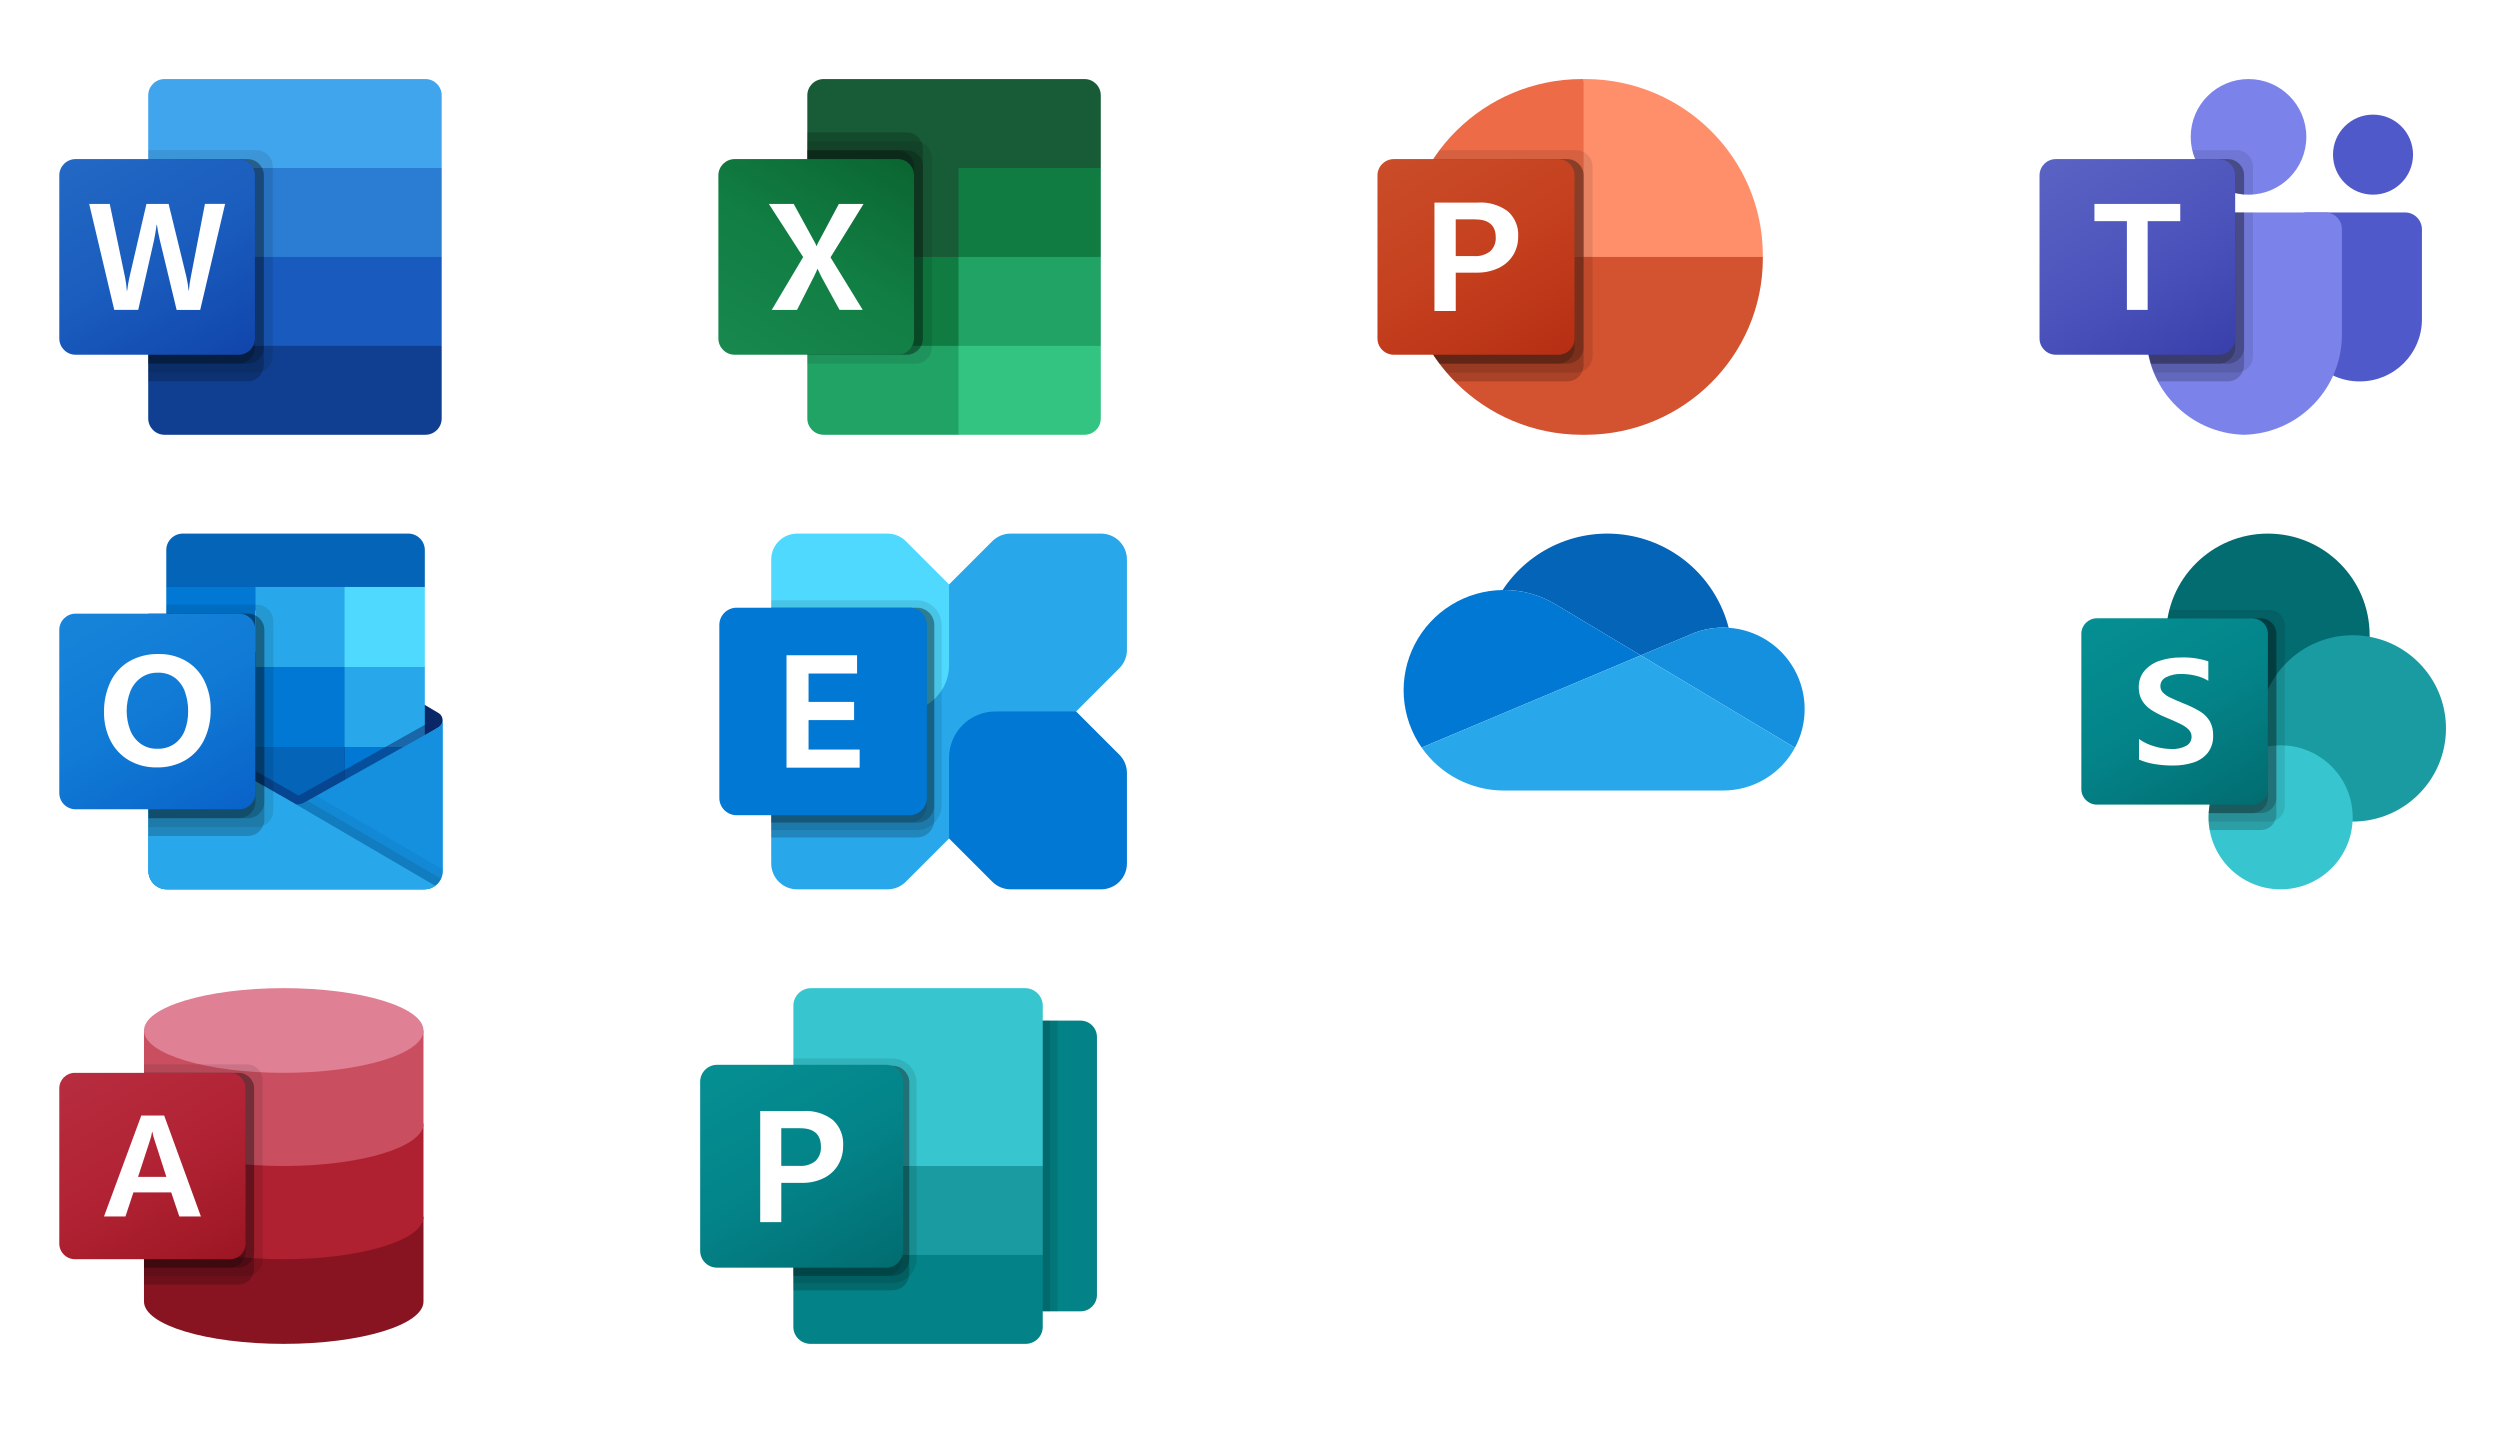 <svg width="253" height="145" viewBox="0 0 253 145" fill="none" xmlns="http://www.w3.org/2000/svg">
<rect width="253" height="145" fill="white"/>
<g clip-path="url(#clip0_2_236)">
<path d="M43.05 8H16.65C15.739 8 15 8.739 15 9.65V17L30.3 21.5L44.7 17V9.65C44.7 8.739 43.961 8 43.05 8Z" fill="#41A5EE"/>
<path d="M44.7 17H15V26L30.3 28.7L44.7 26V17Z" fill="#2B7CD3"/>
<path d="M15 26V35L29.4 36.8L44.7 35V26H15Z" fill="#185ABD"/>
<path d="M16.65 44H43.05C43.961 44 44.7 43.261 44.7 42.35V35H15V42.35C15 43.261 15.739 44 16.65 44Z" fill="#103F91"/>
<path opacity="0.1" d="M25.95 15.2H15V37.7H25.95C26.86 37.697 27.597 36.96 27.6 36.05V16.85C27.597 15.94 26.86 15.203 25.95 15.2Z" fill="black"/>
<path opacity="0.2" d="M25.05 16.1H15V38.6H25.05C25.96 38.597 26.697 37.86 26.7 36.95V17.75C26.697 16.84 25.96 16.103 25.05 16.1Z" fill="black"/>
<path opacity="0.2" d="M25.05 16.1H15V36.8H25.05C25.96 36.797 26.697 36.06 26.7 35.15V17.75C26.697 16.84 25.96 16.103 25.05 16.1Z" fill="black"/>
<path opacity="0.2" d="M24.15 16.1H15V36.8H24.15C25.06 36.797 25.797 36.06 25.8 35.15V17.75C25.797 16.84 25.06 16.103 24.15 16.1Z" fill="black"/>
<path d="M7.65 16.1H24.15C25.061 16.1 25.8 16.839 25.8 17.75V34.25C25.8 35.161 25.061 35.9 24.15 35.9H7.65C6.739 35.9 6 35.161 6 34.25V17.75C6 16.839 6.739 16.1 7.65 16.1Z" fill="url(#paint0_linear_2_236)"/>
<path d="M12.77 28.752C12.802 29.007 12.824 29.228 12.834 29.418H12.871C12.886 29.238 12.916 29.021 12.961 28.767C13.007 28.514 13.048 28.299 13.085 28.124L14.82 20.638H17.064L18.864 28.012C18.968 28.47 19.043 28.935 19.088 29.403H19.117C19.151 28.949 19.214 28.498 19.305 28.053L20.74 20.634H22.782L20.261 31.362H17.875L16.165 24.258C16.115 24.053 16.058 23.786 15.996 23.457C15.934 23.129 15.896 22.889 15.88 22.738H15.851C15.831 22.912 15.792 23.171 15.734 23.515C15.677 23.859 15.631 24.113 15.596 24.278L13.988 31.36H11.562L9.027 20.638H11.106L12.669 28.139C12.704 28.293 12.737 28.498 12.77 28.752Z" fill="white"/>
</g>
<g clip-path="url(#clip1_2_236)">
<path d="M97 26.9L81.7 29.6V9.65C81.7 8.739 82.439 8 83.35 8H109.75C110.661 8 111.4 8.739 111.4 9.65V17L97 26.9Z" fill="#185C37"/>
<path d="M97 44H83.35C82.439 44 81.7 43.261 81.7 42.35V35L97 26L105.1 23.3L111.4 26V35L97 44Z" fill="#21A366"/>
<path d="M81.7 35H97V26H81.7V35Z" fill="#107C41"/>
<path opacity="0.1" d="M92.65 36.8H81.7V14.3H92.65C93.56 14.303 94.297 15.04 94.3 15.95V35.15C94.297 36.06 93.56 36.797 92.65 36.8Z" fill="black"/>
<path opacity="0.2" d="M91.75 35.9H81.7V13.4H91.75C92.66 13.403 93.397 14.14 93.4 15.05V34.25C93.397 35.16 92.66 35.897 91.75 35.9Z" fill="black"/>
<path opacity="0.2" d="M91.75 35.9H81.7V15.2H91.75C92.66 15.203 93.397 15.94 93.4 16.85V34.25C93.397 35.16 92.66 35.897 91.75 35.9Z" fill="black"/>
<path opacity="0.2" d="M90.85 35.9H81.7V15.2H90.85C91.76 15.203 92.497 15.94 92.5 16.85V34.25C92.497 35.16 91.76 35.897 90.85 35.9Z" fill="black"/>
<path d="M74.35 35.9H90.85C91.761 35.9 92.5 35.161 92.5 34.25V17.75C92.5 16.839 91.761 16.1 90.85 16.1H74.35C73.439 16.1 72.7 16.839 72.7 17.75V34.25C72.7 35.161 73.439 35.9 74.35 35.9Z" fill="url(#paint1_linear_2_236)"/>
<path d="M77.809 20.638L81.28 26.015L78.1 31.363H80.658L82.393 27.943C82.553 27.618 82.663 27.377 82.722 27.218H82.745C82.859 27.477 82.979 27.729 83.105 27.973L84.96 31.361H87.308L84.047 26.045L87.391 20.638H84.892L82.888 24.392C82.794 24.551 82.713 24.719 82.649 24.893H82.619C82.56 24.723 82.482 24.56 82.387 24.407L80.323 20.638H77.809Z" fill="white"/>
<path d="M109.75 44H97V35H111.4V42.35C111.4 43.261 110.661 44 109.75 44Z" fill="#33C481"/>
<path d="M97 26H111.4V17H97V26Z" fill="#107C41"/>
</g>
<g clip-path="url(#clip2_2_236)">
<path d="M162.981 27.8L160.26 8H160.057C150.163 8.029 142.15 15.98 142.121 25.798V26L162.981 27.8Z" fill="#ED6C47"/>
<path d="M160.464 8H160.26V26L169.33 29.6L178.4 26V25.798C178.371 15.98 170.358 8.029 160.464 8Z" fill="#FF8F6B"/>
<path d="M178.4 26V26.198C178.372 36.018 170.356 43.972 160.46 44H160.061C150.165 43.972 142.149 36.018 142.121 26.198V26H178.4Z" fill="#D35230"/>
<path opacity="0.1" d="M161.167 16.847V36.053C161.163 36.72 160.755 37.32 160.133 37.574C159.935 37.657 159.723 37.7 159.508 37.7H146.402C146.148 37.412 145.903 37.106 145.676 36.8C143.366 33.741 142.118 30.021 142.121 26.198V25.802C142.116 22.354 143.131 18.98 145.041 16.1C145.241 15.794 145.45 15.488 145.676 15.2H159.508C160.421 15.207 161.161 15.94 161.167 16.847Z" fill="black"/>
<path opacity="0.2" d="M160.26 17.747V36.953C160.26 37.166 160.217 37.377 160.133 37.574C159.877 38.191 159.273 38.596 158.601 38.6H147.227C146.94 38.311 146.665 38.011 146.402 37.7C146.148 37.412 145.903 37.106 145.676 36.8C143.366 33.741 142.118 30.021 142.121 26.198V25.802C142.116 22.354 143.131 18.98 145.041 16.1H158.601C159.514 16.107 160.254 16.84 160.26 17.747Z" fill="black"/>
<path opacity="0.2" d="M160.26 17.747V35.153C160.254 36.06 159.514 36.793 158.601 36.8H145.676C143.366 33.741 142.118 30.021 142.121 26.198V25.802C142.116 22.354 143.131 18.98 145.041 16.1H158.601C159.514 16.107 160.254 16.84 160.26 17.747Z" fill="black"/>
<path opacity="0.2" d="M159.353 17.747V35.153C159.347 36.06 158.608 36.793 157.694 36.8H145.676C143.366 33.741 142.118 30.021 142.121 26.198V25.802C142.116 22.354 143.131 18.98 145.041 16.1H157.694C158.608 16.107 159.347 16.84 159.353 17.747Z" fill="black"/>
<path d="M141.062 16.1H157.691C158.609 16.1 159.353 16.839 159.353 17.75V34.25C159.353 35.161 158.609 35.9 157.691 35.9H141.062C140.144 35.9 139.4 35.161 139.4 34.25V17.75C139.4 16.839 140.144 16.1 141.062 16.1Z" fill="url(#paint2_linear_2_236)"/>
<path d="M149.558 20.5C150.641 20.428 151.714 20.74 152.586 21.38C153.313 22.024 153.701 22.965 153.64 23.93C153.651 24.601 153.471 25.262 153.12 25.835C152.764 26.399 152.252 26.848 151.644 27.13C150.95 27.45 150.19 27.608 149.425 27.592H147.322V31.471H145.167V20.5H149.558ZM147.32 25.916H149.174C149.761 25.959 150.344 25.787 150.813 25.431C151.2 25.063 151.403 24.543 151.367 24.012C151.367 22.803 150.659 22.198 149.243 22.198H147.32V25.916H147.32Z" fill="white"/>
</g>
<g clip-path="url(#clip3_2_236)">
<path d="M233.394 21.5H243.39C244.334 21.5 245.1 22.266 245.1 23.21V32.315C245.1 35.786 242.286 38.6 238.815 38.6H238.786C235.315 38.6 232.501 35.787 232.5 32.316C232.5 32.316 232.5 32.316 232.5 32.315V22.394C232.5 21.9 232.9 21.5 233.394 21.5Z" fill="#5059C9"/>
<path d="M240.15 19.7C242.387 19.7 244.2 17.887 244.2 15.65C244.2 13.413 242.387 11.6 240.15 11.6C237.913 11.6 236.1 13.413 236.1 15.65C236.1 17.887 237.913 19.7 240.15 19.7Z" fill="#5059C9"/>
<path d="M227.55 19.7C230.781 19.7 233.4 17.081 233.4 13.85C233.4 10.619 230.781 8 227.55 8C224.319 8 221.7 10.619 221.7 13.85C221.7 17.081 224.319 19.7 227.55 19.7Z" fill="#7B83EB"/>
<path d="M235.35 21.5H218.85C217.917 21.523 217.178 22.297 217.2 23.231V33.616C217.07 39.216 221.5 43.863 227.1 44C232.7 43.863 237.13 39.216 237 33.616V23.231C237.022 22.297 236.283 21.523 235.35 21.5Z" fill="#7B83EB"/>
<path opacity="0.1" d="M228 21.5V36.053C227.996 36.72 227.591 37.32 226.974 37.574C226.778 37.657 226.566 37.7 226.353 37.7H217.992C217.875 37.403 217.767 37.106 217.677 36.8C217.362 35.767 217.201 34.694 217.2 33.614V23.228C217.178 22.296 217.915 21.523 218.847 21.5H228Z" fill="black"/>
<path opacity="0.2" d="M227.1 21.5V36.953C227.1 37.166 227.057 37.377 226.974 37.574C226.72 38.191 226.12 38.596 225.453 38.6H218.415C218.262 38.303 218.118 38.006 217.992 37.7C217.866 37.394 217.767 37.106 217.677 36.8C217.362 35.767 217.201 34.694 217.2 33.614V23.228C217.178 22.296 217.915 21.523 218.847 21.5H227.1Z" fill="black"/>
<path opacity="0.2" d="M227.1 21.5V35.153C227.093 36.06 226.36 36.793 225.453 36.8H217.677C217.362 35.767 217.201 34.694 217.2 33.614V23.228C217.178 22.296 217.915 21.523 218.847 21.5H227.1Z" fill="black"/>
<path opacity="0.2" d="M226.2 21.5V35.153C226.193 36.06 225.46 36.793 224.553 36.8H217.677C217.362 35.767 217.201 34.694 217.2 33.614V23.228C217.178 22.296 217.915 21.523 218.847 21.5H226.2Z" fill="black"/>
<path opacity="0.1" d="M228 16.847V19.682C227.847 19.691 227.703 19.7 227.55 19.7C227.397 19.7 227.253 19.691 227.1 19.682C226.796 19.662 226.495 19.614 226.2 19.538C224.378 19.106 222.872 17.828 222.15 16.1C222.026 15.81 221.929 15.508 221.862 15.2H226.353C227.261 15.204 227.997 15.939 228 16.847Z" fill="black"/>
<path opacity="0.2" d="M227.1 17.747V19.682C226.796 19.662 226.495 19.614 226.2 19.538C224.378 19.106 222.872 17.828 222.15 16.1H225.453C226.361 16.103 227.097 16.839 227.1 17.747Z" fill="black"/>
<path opacity="0.2" d="M227.1 17.747V19.682C226.796 19.662 226.495 19.614 226.2 19.538C224.378 19.106 222.872 17.828 222.15 16.1H225.453C226.361 16.103 227.097 16.839 227.1 17.747Z" fill="black"/>
<path opacity="0.2" d="M226.2 17.747V19.538C224.378 19.106 222.872 17.828 222.15 16.1H224.553C225.461 16.103 226.197 16.839 226.2 17.747Z" fill="black"/>
<path d="M208.05 16.1H224.55C225.461 16.1 226.2 16.839 226.2 17.75V34.25C226.2 35.161 225.461 35.9 224.55 35.9H208.05C207.139 35.9 206.4 35.161 206.4 34.25V17.75C206.4 16.839 207.139 16.1 208.05 16.1Z" fill="url(#paint3_linear_2_236)"/>
<path d="M220.642 22.38H217.343V31.362H215.242V22.38H211.958V20.638H220.642V22.38Z" fill="white"/>
</g>
<g clip-path="url(#clip4_2_236)">
<path d="M44.796 72.9C44.798 72.597 44.642 72.316 44.383 72.157H44.378L44.362 72.148L30.919 64.21C30.861 64.171 30.8 64.136 30.738 64.103C30.219 63.836 29.603 63.836 29.084 64.103C29.021 64.136 28.961 64.171 28.903 64.21L15.46 72.148L15.444 72.157C15.033 72.412 14.907 72.951 15.162 73.361C15.238 73.482 15.341 73.582 15.464 73.654L28.908 81.592C28.966 81.631 29.026 81.667 29.088 81.699C29.607 81.966 30.224 81.966 30.743 81.699C30.805 81.667 30.865 81.631 30.923 81.592L44.367 73.654C44.635 73.498 44.799 73.21 44.796 72.9Z" fill="#0A2767"/>
<path d="M17.027 67.6H25.849V75.667H17.027V67.6ZM42.992 59.4V55.71C43.013 54.787 42.281 54.022 41.356 54H18.463C17.538 54.022 16.806 54.787 16.827 55.71V59.4L30.36 63L42.992 59.4Z" fill="#0364B8"/>
<path d="M16.827 59.4H25.849V67.5H16.827V59.4Z" fill="#0078D4"/>
<path d="M34.871 59.4H25.849V67.5L34.871 75.6H42.992V67.5L34.871 59.4Z" fill="#28A8EA"/>
<path d="M25.849 67.5H34.871V75.6H25.849V67.5Z" fill="#0078D4"/>
<path d="M25.849 75.6H34.871V83.7H25.849V75.6Z" fill="#0364B8"/>
<path d="M17.027 75.667H25.849V83H17.027V75.667Z" fill="#14447D"/>
<path d="M34.871 75.6H42.992V83.7H34.871V75.6Z" fill="#0078D4"/>
<path d="M44.383 73.605L44.366 73.614L30.922 81.156C30.864 81.192 30.804 81.226 30.742 81.257C30.514 81.365 30.266 81.426 30.013 81.436L29.279 81.008C29.216 80.977 29.156 80.942 29.098 80.905L15.474 73.148H15.468L15.022 72.9V88.168C15.029 89.186 15.863 90.006 16.884 90H42.964C42.979 90 42.992 89.993 43.009 89.993C43.224 89.979 43.437 89.935 43.64 89.861C43.728 89.824 43.813 89.78 43.894 89.73C43.954 89.696 44.058 89.621 44.058 89.621C44.52 89.28 44.794 88.741 44.796 88.168V72.9C44.796 73.192 44.638 73.461 44.383 73.605Z" fill="url(#paint4_linear_2_236)"/>
<path opacity="0.5" d="M44.074 72.84V73.776L30.017 83.43L15.464 73.155C15.464 73.15 15.46 73.146 15.455 73.146L14.12 72.345V71.67L14.671 71.661L15.834 72.327L15.861 72.336L15.961 72.399C15.961 72.399 29.639 80.184 29.675 80.202L30.198 80.508C30.243 80.49 30.288 80.472 30.342 80.454C30.369 80.436 43.921 72.831 43.921 72.831L44.074 72.84Z" fill="#0A2767"/>
<path d="M44.383 73.605L44.366 73.615L30.922 81.157C30.864 81.193 30.804 81.227 30.742 81.257C30.22 81.512 29.609 81.512 29.087 81.257C29.025 81.227 28.965 81.193 28.907 81.157L15.464 73.615L15.447 73.605C15.188 73.464 15.025 73.195 15.022 72.9V88.168C15.029 89.186 15.862 90.006 16.883 90C16.883 90 16.883 90 16.883 90H42.936C43.957 90.007 44.79 89.186 44.796 88.168C44.796 88.168 44.796 88.168 44.796 88.168V72.9C44.796 73.192 44.638 73.461 44.383 73.605Z" fill="#1490DF"/>
<path opacity="0.1" d="M31.118 81.045L30.917 81.157C30.859 81.195 30.799 81.228 30.736 81.259C30.515 81.368 30.274 81.431 30.027 81.446L35.142 87.48L44.064 89.625C44.309 89.44 44.503 89.198 44.63 88.92L31.118 81.045Z" fill="black"/>
<path opacity="0.05" d="M32.029 80.534L30.917 81.157C30.859 81.195 30.799 81.228 30.736 81.259C30.515 81.368 30.274 81.431 30.027 81.446L32.424 88.037L44.067 89.622C44.526 89.278 44.796 88.74 44.796 88.168V87.971L32.029 80.534Z" fill="black"/>
<path d="M16.908 90H42.933C43.333 90.002 43.724 89.876 44.047 89.64L29.278 81.01C29.216 80.979 29.155 80.944 29.097 80.906L15.473 73.15H15.467L15.022 72.9V88.115C15.021 89.155 15.866 89.999 16.908 90C16.908 90 16.908 90 16.908 90Z" fill="#28A8EA"/>
<path opacity="0.1" d="M27.654 62.85V82.047C27.652 82.72 27.242 83.325 26.616 83.577C26.422 83.66 26.213 83.703 26.003 83.703H15.022V62.1H16.827V61.2H26.003C26.914 61.203 27.652 61.941 27.654 62.85Z" fill="black"/>
<path opacity="0.2" d="M26.751 63.75V82.947C26.754 83.164 26.707 83.379 26.616 83.577C26.366 84.193 25.767 84.597 25.1 84.6H15.022V62.1H25.1C25.362 62.097 25.62 62.163 25.849 62.289C26.402 62.567 26.751 63.132 26.751 63.75Z" fill="black"/>
<path opacity="0.2" d="M26.751 63.75V81.147C26.747 82.055 26.011 82.792 25.1 82.8H15.022V62.1H25.1C25.362 62.097 25.62 62.163 25.849 62.289C26.402 62.567 26.751 63.132 26.751 63.75Z" fill="black"/>
<path opacity="0.2" d="M25.849 63.75V81.147C25.848 82.057 25.11 82.796 24.198 82.8H15.022V62.1H24.198C25.11 62.1 25.85 62.839 25.849 63.749C25.849 63.749 25.849 63.749 25.849 63.75Z" fill="black"/>
<path d="M7.654 62.1H24.195C25.109 62.1 25.849 62.839 25.849 63.75V80.25C25.849 81.161 25.109 81.9 24.195 81.9H7.654C6.74 81.9 6 81.161 6 80.25V63.75C6 62.839 6.74 62.1 7.654 62.1Z" fill="url(#paint5_linear_2_236)"/>
<path d="M11.169 69.019C11.576 68.153 12.234 67.428 13.058 66.938C13.97 66.416 15.009 66.157 16.06 66.187C17.034 66.166 17.995 66.412 18.838 66.899C19.631 67.37 20.269 68.061 20.676 68.888C21.119 69.799 21.339 70.801 21.32 71.813C21.341 72.87 21.114 73.918 20.657 74.873C20.24 75.729 19.582 76.444 18.762 76.931C17.887 77.433 16.89 77.685 15.88 77.662C14.886 77.686 13.903 77.437 13.041 76.942C12.242 76.47 11.595 75.778 11.179 74.949C10.733 74.052 10.51 73.061 10.527 72.059C10.509 71.011 10.728 69.971 11.169 69.019ZM13.183 73.906C13.4 74.454 13.768 74.929 14.245 75.276C14.731 75.615 15.313 75.789 15.906 75.775C16.537 75.799 17.159 75.619 17.678 75.26C18.148 74.914 18.507 74.437 18.71 73.89C18.936 73.279 19.048 72.631 19.039 71.979C19.046 71.321 18.941 70.667 18.729 70.044C18.541 69.482 18.194 68.986 17.729 68.617C17.223 68.241 16.603 68.05 15.972 68.077C15.367 68.061 14.772 68.237 14.274 68.58C13.788 68.929 13.413 69.408 13.191 69.962C12.698 71.231 12.695 72.637 13.184 73.908L13.183 73.906Z" fill="white"/>
<path d="M34.871 59.4H42.992V67.5H34.871V59.4Z" fill="#50D9FF"/>
</g>
<g clip-path="url(#clip5_2_236)">
<path d="M111.428 54H102.273C101.929 54 101.589 54.068 101.271 54.199C100.954 54.331 100.665 54.524 100.422 54.767L78.813 76.376C78.57 76.619 78.377 76.908 78.245 77.225C78.114 77.543 78.046 77.883 78.046 78.227V87.382C78.046 87.726 78.114 88.067 78.245 88.384C78.377 88.702 78.57 88.99 78.813 89.233C79.056 89.476 79.344 89.669 79.662 89.801C79.98 89.932 80.32 90 80.664 90H89.819C90.163 90 90.503 89.932 90.821 89.801C91.138 89.669 91.427 89.476 91.67 89.233L113.28 67.624C113.77 67.133 114.046 66.467 114.046 65.773V56.618C114.046 56.274 113.978 55.934 113.847 55.616C113.715 55.298 113.523 55.01 113.279 54.767C113.036 54.524 112.748 54.331 112.43 54.199C112.113 54.068 111.772 54 111.428 54V54Z" fill="#28A8EA"/>
<path d="M111.429 90H102.273C101.579 90 100.913 89.724 100.422 89.233L96.046 84.857V76.68C96.046 75.439 96.539 74.248 97.417 73.371C98.294 72.493 99.485 72 100.726 72H108.903L113.279 76.376C113.77 76.867 114.046 77.533 114.046 78.227V87.382C114.046 88.077 113.77 88.743 113.279 89.233C112.789 89.724 112.123 90 111.429 90V90Z" fill="#0078D4"/>
<path d="M80.664 54H89.819C90.513 54 91.179 54.276 91.67 54.767L96.046 59.143V67.32C96.046 68.561 95.553 69.752 94.675 70.629C93.798 71.507 92.607 72 91.366 72H83.189L78.813 67.624C78.322 67.133 78.046 66.467 78.046 65.773V56.617C78.046 55.923 78.322 55.258 78.813 54.767C79.304 54.276 79.969 54 80.664 54V54Z" fill="#50D9FF"/>
<path opacity="0.2" d="M94.546 63.248V83.002C94.548 83.103 94.538 83.204 94.516 83.302C94.448 83.708 94.238 84.076 93.923 84.342C93.609 84.607 93.21 84.751 92.799 84.75H78.046V61.5H92.799C93.028 61.5 93.256 61.544 93.468 61.632C93.68 61.72 93.873 61.849 94.035 62.011C94.198 62.173 94.326 62.366 94.414 62.578C94.502 62.791 94.546 63.018 94.546 63.248Z" fill="black"/>
<path opacity="0.1" d="M95.296 63.248V81.502C95.29 82.163 95.025 82.795 94.558 83.262C94.091 83.729 93.459 83.994 92.799 84H78.046V60.75H92.799C93.46 60.752 94.094 61.016 94.562 61.484C95.03 61.952 95.294 62.586 95.296 63.248V63.248Z" fill="black"/>
<path opacity="0.2" d="M94.546 63.248V81.502C94.546 81.732 94.502 81.96 94.414 82.172C94.326 82.384 94.198 82.577 94.035 82.739C93.873 82.901 93.68 83.03 93.468 83.118C93.256 83.206 93.028 83.25 92.799 83.25H78.046V61.5H92.799C93.028 61.5 93.256 61.544 93.468 61.632C93.68 61.72 93.873 61.849 94.035 62.011C94.198 62.173 94.326 62.366 94.414 62.578C94.502 62.791 94.546 63.018 94.546 63.248Z" fill="black"/>
<path opacity="0.1" d="M93.796 63.248V81.502C93.796 81.732 93.752 81.96 93.664 82.172C93.576 82.384 93.448 82.577 93.285 82.739C93.123 82.901 92.93 83.03 92.718 83.118C92.506 83.206 92.278 83.25 92.049 83.25H78.046V61.5H92.049C92.278 61.5 92.506 61.544 92.718 61.632C92.93 61.72 93.123 61.849 93.285 62.011C93.448 62.173 93.576 62.366 93.664 62.578C93.752 62.791 93.796 63.018 93.796 63.248Z" fill="black"/>
<path d="M92.046 61.5H74.546C73.58 61.5 72.796 62.283 72.796 63.25V80.75C72.796 81.716 73.58 82.5 74.546 82.5H92.046C93.013 82.5 93.796 81.716 93.796 80.75V63.25C93.796 62.283 93.013 61.5 92.046 61.5Z" fill="#0078D4"/>
<path d="M86.735 68.161H81.825V71.032H86.434V72.873H81.825V75.855H86.997V77.688H79.596V66.312H86.735L86.735 68.161Z" fill="white"/>
</g>
<g clip-path="url(#clip6_2_236)">
<path d="M157.522 61.22L157.523 61.219L166.043 66.322L171.12 64.186L171.12 64.187C172.151 63.741 173.264 63.511 174.388 63.512C174.575 63.512 174.76 63.521 174.944 63.533C174.334 61.153 173.045 59.001 171.235 57.34C169.425 55.678 167.171 54.578 164.748 54.173C162.324 53.769 159.835 54.076 157.583 55.059C155.332 56.042 153.414 57.658 152.063 59.711C152.106 59.71 152.149 59.707 152.192 59.707C154.075 59.705 155.922 60.229 157.522 61.22V61.22Z" fill="#0364B8"/>
<path d="M157.523 61.219L157.522 61.22C155.922 60.229 154.075 59.705 152.192 59.707C152.149 59.707 152.106 59.71 152.063 59.711C150.22 59.733 148.418 60.258 146.851 61.228C145.284 62.198 144.01 63.577 143.168 65.216C142.325 66.855 141.945 68.693 142.069 70.532C142.192 72.371 142.815 74.141 143.869 75.653L151.382 72.492L154.722 71.086L162.159 67.957L166.043 66.322L157.523 61.219Z" fill="#0078D4"/>
<path d="M174.944 63.533C174.76 63.521 174.575 63.512 174.388 63.512C173.264 63.511 172.151 63.741 171.12 64.187L171.12 64.186L166.043 66.322L167.515 67.204L172.341 70.095L174.446 71.356L181.645 75.668C182.3 74.454 182.639 73.095 182.631 71.715C182.624 70.336 182.271 68.981 181.604 67.773C180.937 66.566 179.978 65.545 178.815 64.804C177.651 64.063 176.32 63.626 174.944 63.533V63.533Z" fill="#1490DF"/>
<path d="M174.446 71.356L172.341 70.095L167.515 67.204L166.043 66.322L162.159 67.957L154.722 71.086L151.382 72.492L143.869 75.653C144.803 76.996 146.047 78.092 147.497 78.849C148.946 79.606 150.557 80.001 152.192 80H174.388C175.876 80 177.336 79.598 178.614 78.835C179.892 78.073 180.939 76.978 181.645 75.668L174.446 71.356Z" fill="#28A8EA"/>
</g>
<g clip-path="url(#clip7_2_236)">
<path d="M229.511 74.571C235.198 74.571 239.808 69.966 239.808 64.286C239.808 58.605 235.198 54 229.511 54C223.823 54 219.213 58.605 219.213 64.286C219.213 69.966 223.823 74.571 229.511 74.571Z" fill="#036C70"/>
<path d="M238.092 83.143C243.305 83.143 247.532 78.922 247.532 73.714C247.532 68.507 243.305 64.286 238.092 64.286C232.879 64.286 228.652 68.507 228.652 73.714C228.652 78.922 232.879 83.143 238.092 83.143Z" fill="#1A9BA1"/>
<path d="M230.798 90C234.826 90 238.092 86.738 238.092 82.714C238.092 78.691 234.826 75.429 230.798 75.429C226.769 75.429 223.504 78.691 223.504 82.714C223.504 86.738 226.769 90 230.798 90Z" fill="#37C6D0"/>
<path opacity="0.1" d="M231.227 63.283V81.574C231.223 82.21 230.837 82.781 230.249 83.023C230.061 83.102 229.86 83.143 229.656 83.143H223.512C223.504 82.997 223.504 82.86 223.504 82.714C223.501 82.571 223.506 82.428 223.521 82.286C223.678 79.546 225.368 77.128 227.889 76.037V74.443C222.278 73.555 218.451 68.292 219.34 62.688C219.346 62.649 219.352 62.61 219.359 62.571C219.401 62.282 219.462 61.996 219.539 61.714H229.656C230.522 61.718 231.224 62.418 231.227 63.283Z" fill="black"/>
<path opacity="0.2" d="M228.798 62.571H219.359C218.405 68.165 222.172 73.472 227.773 74.425C227.942 74.454 228.113 74.478 228.283 74.499C225.623 75.759 223.685 79.337 223.52 82.286C223.506 82.428 223.5 82.571 223.503 82.714C223.503 82.86 223.503 82.997 223.511 83.143C223.527 83.431 223.564 83.718 223.623 84H228.797C229.434 83.996 230.005 83.611 230.248 83.023C230.327 82.836 230.368 82.635 230.368 82.431V64.14C230.365 63.275 229.664 62.575 228.798 62.571Z" fill="black"/>
<path opacity="0.2" d="M228.798 62.571H219.359C218.405 68.166 222.173 73.473 227.774 74.425C227.889 74.445 228.003 74.462 228.119 74.478C225.544 75.829 223.682 79.399 223.521 82.286H228.798C229.663 82.279 230.362 81.581 230.369 80.717V64.14C230.365 63.275 229.664 62.575 228.798 62.571Z" fill="black"/>
<path opacity="0.2" d="M227.94 62.571H219.359C218.459 67.853 221.772 72.939 226.97 74.256C225.002 76.502 223.795 79.313 223.521 82.286H227.94C228.806 82.282 229.507 81.582 229.511 80.717V64.14C229.51 63.274 228.807 62.572 227.94 62.571Z" fill="black"/>
<path d="M212.204 62.571H227.938C228.806 62.571 229.511 63.275 229.511 64.143V79.857C229.511 80.725 228.806 81.429 227.938 81.429H212.204C211.336 81.429 210.631 80.725 210.631 79.857V64.143C210.631 63.275 211.336 62.571 212.204 62.571Z" fill="url(#paint6_linear_2_236)"/>
<path d="M217.657 71.808C217.288 71.564 216.981 71.239 216.757 70.857C216.54 70.459 216.432 70.01 216.444 69.557C216.424 68.943 216.632 68.344 217.026 67.873C217.441 67.401 217.977 67.052 218.576 66.863C219.259 66.639 219.974 66.528 220.693 66.536C221.639 66.501 222.583 66.633 223.482 66.926V68.897C223.091 68.661 222.666 68.487 222.221 68.383C221.738 68.265 221.243 68.205 220.745 68.206C220.221 68.187 219.701 68.297 219.229 68.527C218.865 68.684 218.629 69.041 218.628 69.437C218.627 69.677 218.719 69.909 218.886 70.082C219.083 70.286 219.315 70.452 219.572 70.572C219.858 70.714 220.288 70.903 220.86 71.139C220.923 71.159 220.984 71.184 221.043 71.213C221.606 71.433 222.15 71.701 222.667 72.013C223.059 72.254 223.387 72.585 223.626 72.978C223.871 73.424 223.99 73.927 223.97 74.435C223.997 75.065 223.804 75.686 223.424 76.189C223.044 76.652 222.537 76.993 221.965 77.169C221.292 77.38 220.59 77.482 219.885 77.471C219.252 77.474 218.621 77.422 217.997 77.317C217.47 77.231 216.956 77.08 216.467 76.868V74.789C216.935 75.123 217.457 75.372 218.011 75.526C218.564 75.698 219.138 75.79 219.716 75.799C220.251 75.833 220.785 75.719 221.26 75.472C221.593 75.284 221.796 74.928 221.787 74.547C221.79 74.281 221.684 74.026 221.496 73.839C221.261 73.608 220.989 73.419 220.691 73.279C220.348 73.107 219.843 72.882 219.175 72.601C218.644 72.388 218.135 72.122 217.657 71.808Z" fill="white"/>
</g>
<g clip-path="url(#clip8_2_236)">
<path d="M14.571 123.143V131.714C14.571 134.081 20.903 136 28.714 136C36.525 136 42.857 134.081 42.857 131.714V123.143H14.571V123.143Z" fill="#881421"/>
<path d="M14.571 113.714V123.143C14.571 125.509 20.903 127.429 28.714 127.429C36.525 127.429 42.857 125.509 42.857 123.143V113.714H14.571Z" fill="#AF2031"/>
<path d="M14.571 104.286V113.714C14.571 116.081 20.903 118 28.714 118C36.525 118 42.857 116.081 42.857 113.714V104.286H14.571Z" fill="#C94F60"/>
<path d="M28.714 108.571C36.525 108.571 42.857 106.653 42.857 104.286C42.857 101.919 36.525 100 28.714 100C20.903 100 14.571 101.919 14.571 104.286C14.571 106.653 20.903 108.571 28.714 108.571Z" fill="#E08095"/>
<path opacity="0.1" d="M25 107.714H14.571V129.143H25C25.867 129.14 26.569 128.438 26.571 127.572V109.285C26.569 108.419 25.867 107.717 25 107.714Z" fill="black"/>
<path opacity="0.2" d="M24.143 108.571H14.571V130H24.143C25.01 129.997 25.712 129.295 25.714 128.429V110.143C25.712 109.276 25.01 108.574 24.143 108.571V108.571Z" fill="black"/>
<path opacity="0.2" d="M24.143 108.571H14.571V128.286H24.143C25.01 128.283 25.712 127.581 25.714 126.715V110.143C25.712 109.276 25.01 108.574 24.143 108.571V108.571Z" fill="black"/>
<path opacity="0.2" d="M23.286 108.571H14.571V128.286H23.286C24.153 128.283 24.854 127.581 24.857 126.715V110.143C24.854 109.276 24.153 108.574 23.286 108.571V108.571Z" fill="black"/>
<path d="M7.571 108.571H23.286C24.154 108.571 24.857 109.275 24.857 110.143V125.857C24.857 126.725 24.154 127.429 23.286 127.429H7.571C6.703 127.429 6 126.725 6 125.857V110.143C6 109.275 6.703 108.571 7.571 108.571Z" fill="url(#paint7_linear_2_236)"/>
<path d="M14.3 112.892H16.614L20.332 123.107H18.147L17.327 120.671H13.502L12.697 123.107H10.525L14.3 112.892V112.892ZM16.835 119.097L15.646 115.4C15.549 115.129 15.476 114.85 15.429 114.566H15.386C15.341 114.858 15.27 115.145 15.172 115.423L13.972 119.099L16.835 119.097Z" fill="white"/>
</g>
<g clip-path="url(#clip9_2_236)">
<path d="M98.659 103.287H109.355C110.27 103.287 111.012 104.03 111.012 104.945V131.049C111.012 131.964 110.27 132.706 109.355 132.706H98.659C97.744 132.706 97.002 131.964 97.002 131.049V104.945C97.005 104.03 97.744 103.287 98.659 103.287Z" fill="#038387"/>
<path d="M103.78 136H82.035C81.07 136 80.287 135.232 80.287 134.286V127L94.053 124.001L105.525 127V134.286C105.525 135.232 104.742 136 103.78 136Z" fill="#038387"/>
<path d="M103.723 100H82.091C81.095 100 80.287 100.796 80.29 101.774V118L93.291 119.501L105.528 118V101.774C105.528 100.796 104.72 100 103.723 100Z" fill="#37C6D0"/>
<path d="M105.528 118H80.29V127H105.528V118Z" fill="#1A9BA1"/>
<path opacity="0.2" d="M92.019 109.564V128.874C92.022 128.971 92.01 129.071 91.991 129.169C91.853 129.986 91.142 130.588 90.311 130.585H80.29V107.853H90.311C91.254 107.85 92.019 108.615 92.019 109.555C92.019 109.558 92.019 109.561 92.019 109.564Z" fill="black"/>
<path opacity="0.1" d="M92.752 109.564V127.407C92.74 128.752 91.656 129.836 90.311 129.849H80.29V107.12H90.311C91.656 107.126 92.746 108.217 92.752 109.564Z" fill="black"/>
<path opacity="0.2" d="M92.019 109.564V127.407C92.022 128.351 91.258 129.115 90.317 129.115C90.314 129.115 90.314 129.115 90.311 129.115H80.29V107.853H90.311C91.254 107.85 92.019 108.615 92.019 109.555C92.019 109.558 92.019 109.561 92.019 109.564Z" fill="black"/>
<path opacity="0.1" d="M91.286 109.564V127.407C91.289 128.351 90.524 129.115 89.584 129.115C89.581 129.115 89.581 129.115 89.578 129.115H80.29V107.853H89.578C90.521 107.85 91.286 108.615 91.286 109.555C91.286 109.558 91.286 109.561 91.286 109.564Z" fill="black"/>
<path d="M72.568 107.759H89.675C90.621 107.759 91.386 108.524 91.386 109.47V126.577C91.386 127.523 90.621 128.288 89.675 128.288H72.568C71.622 128.288 70.857 127.523 70.857 126.577V109.47C70.857 108.527 71.622 107.759 72.568 107.759Z" fill="url(#paint8_linear_2_236)"/>
<path d="M81.283 112.438C82.361 112.366 83.426 112.685 84.285 113.34C85.009 114.008 85.391 114.967 85.326 115.951C85.338 116.637 85.159 117.311 84.811 117.903C84.464 118.479 83.953 118.94 83.348 119.232C82.662 119.561 81.91 119.724 81.148 119.705H79.067V123.678H76.933V112.438H81.283ZM79.064 117.987H80.904C81.49 118.031 82.07 117.853 82.527 117.489C82.912 117.107 83.113 116.577 83.076 116.035C83.076 114.797 82.374 114.177 80.97 114.177H79.064V117.987Z" fill="white"/>
<path opacity="0.2" d="M106.274 103.287H105.528V132.703H106.274V103.287Z" fill="black"/>
<path opacity="0.1" d="M107.02 103.287H106.274V132.703H107.02V103.287Z" fill="black"/>
</g>
<defs>
<linearGradient id="paint0_linear_2_236" x1="9.44" y1="14.811" x2="22.36" y2="37.189" gradientUnits="userSpaceOnUse">
<stop stop-color="#2368C4"/>
<stop offset="0.5" stop-color="#1A5DBE"/>
<stop offset="1" stop-color="#1146AC"/>
</linearGradient>
<linearGradient id="paint1_linear_2_236" x1="76.14" y1="37.189" x2="89.06" y2="14.811" gradientUnits="userSpaceOnUse">
<stop stop-color="#18884F"/>
<stop offset="0.5" stop-color="#117E43"/>
<stop offset="1" stop-color="#0B6631"/>
</linearGradient>
<linearGradient id="paint2_linear_2_236" x1="142.866" y1="14.811" x2="155.737" y2="37.275" gradientUnits="userSpaceOnUse">
<stop stop-color="#CA4C28"/>
<stop offset="0.5" stop-color="#C5401E"/>
<stop offset="1" stop-color="#B62F14"/>
</linearGradient>
<linearGradient id="paint3_linear_2_236" x1="209.84" y1="14.811" x2="222.76" y2="37.189" gradientUnits="userSpaceOnUse">
<stop stop-color="#5A62C3"/>
<stop offset="0.5" stop-color="#4D55BD"/>
<stop offset="1" stop-color="#3940AB"/>
</linearGradient>
<linearGradient id="paint4_linear_2_236" x1="29.909" y1="72.9" x2="29.909" y2="90" gradientUnits="userSpaceOnUse">
<stop stop-color="#35B8F1"/>
<stop offset="1" stop-color="#28A8EA"/>
</linearGradient>
<linearGradient id="paint5_linear_2_236" x1="9.448" y1="60.811" x2="22.353" y2="83.217" gradientUnits="userSpaceOnUse">
<stop stop-color="#1784D9"/>
<stop offset="0.5" stop-color="#107AD5"/>
<stop offset="1" stop-color="#0A63C9"/>
</linearGradient>
<linearGradient id="paint6_linear_2_236" x1="213.911" y1="61.344" x2="226.209" y2="82.669" gradientUnits="userSpaceOnUse">
<stop stop-color="#058F92"/>
<stop offset="0.5" stop-color="#038489"/>
<stop offset="1" stop-color="#026D71"/>
</linearGradient>
<linearGradient id="paint7_linear_2_236" x1="9.276" y1="107.344" x2="21.581" y2="128.656" gradientUnits="userSpaceOnUse">
<stop stop-color="#B72C3F"/>
<stop offset="0.5" stop-color="#B12334"/>
<stop offset="1" stop-color="#9D1623"/>
</linearGradient>
<linearGradient id="paint8_linear_2_236" x1="74.424" y1="106.424" x2="87.819" y2="129.624" gradientUnits="userSpaceOnUse">
<stop stop-color="#058F92"/>
<stop offset="0.5" stop-color="#038489"/>
<stop offset="1" stop-color="#026D71"/>
</linearGradient>
<clipPath id="clip0_2_236">
<rect width="38.7" height="36" fill="white" transform="translate(6 8)"/>
</clipPath>
<clipPath id="clip1_2_236">
<rect width="38.7" height="36" fill="white" transform="matrix(1 0 0 -1 72.7 44)"/>
</clipPath>
<clipPath id="clip2_2_236">
<rect width="39" height="36" fill="white" transform="translate(139.4 8)"/>
</clipPath>
<clipPath id="clip3_2_236">
<rect width="38.7" height="36" fill="white" transform="translate(206.4 8)"/>
</clipPath>
<clipPath id="clip4_2_236">
<rect width="38.796" height="36" fill="white" transform="translate(6 54)"/>
</clipPath>
<clipPath id="clip5_2_236">
<rect width="41.25" height="36" fill="white" transform="translate(72.796 54)"/>
</clipPath>
<clipPath id="clip6_2_236">
<rect width="40.585" height="26" fill="white" transform="translate(142.046 54)"/>
</clipPath>
<clipPath id="clip7_2_236">
<rect width="36.9" height="36" fill="white" transform="translate(210.631 54)"/>
</clipPath>
<clipPath id="clip8_2_236">
<rect width="36.857" height="36" fill="white" transform="translate(6 100)"/>
</clipPath>
<clipPath id="clip9_2_236">
<rect width="40.155" height="36" fill="white" transform="translate(70.857 100)"/>
</clipPath>
</defs>
</svg>
